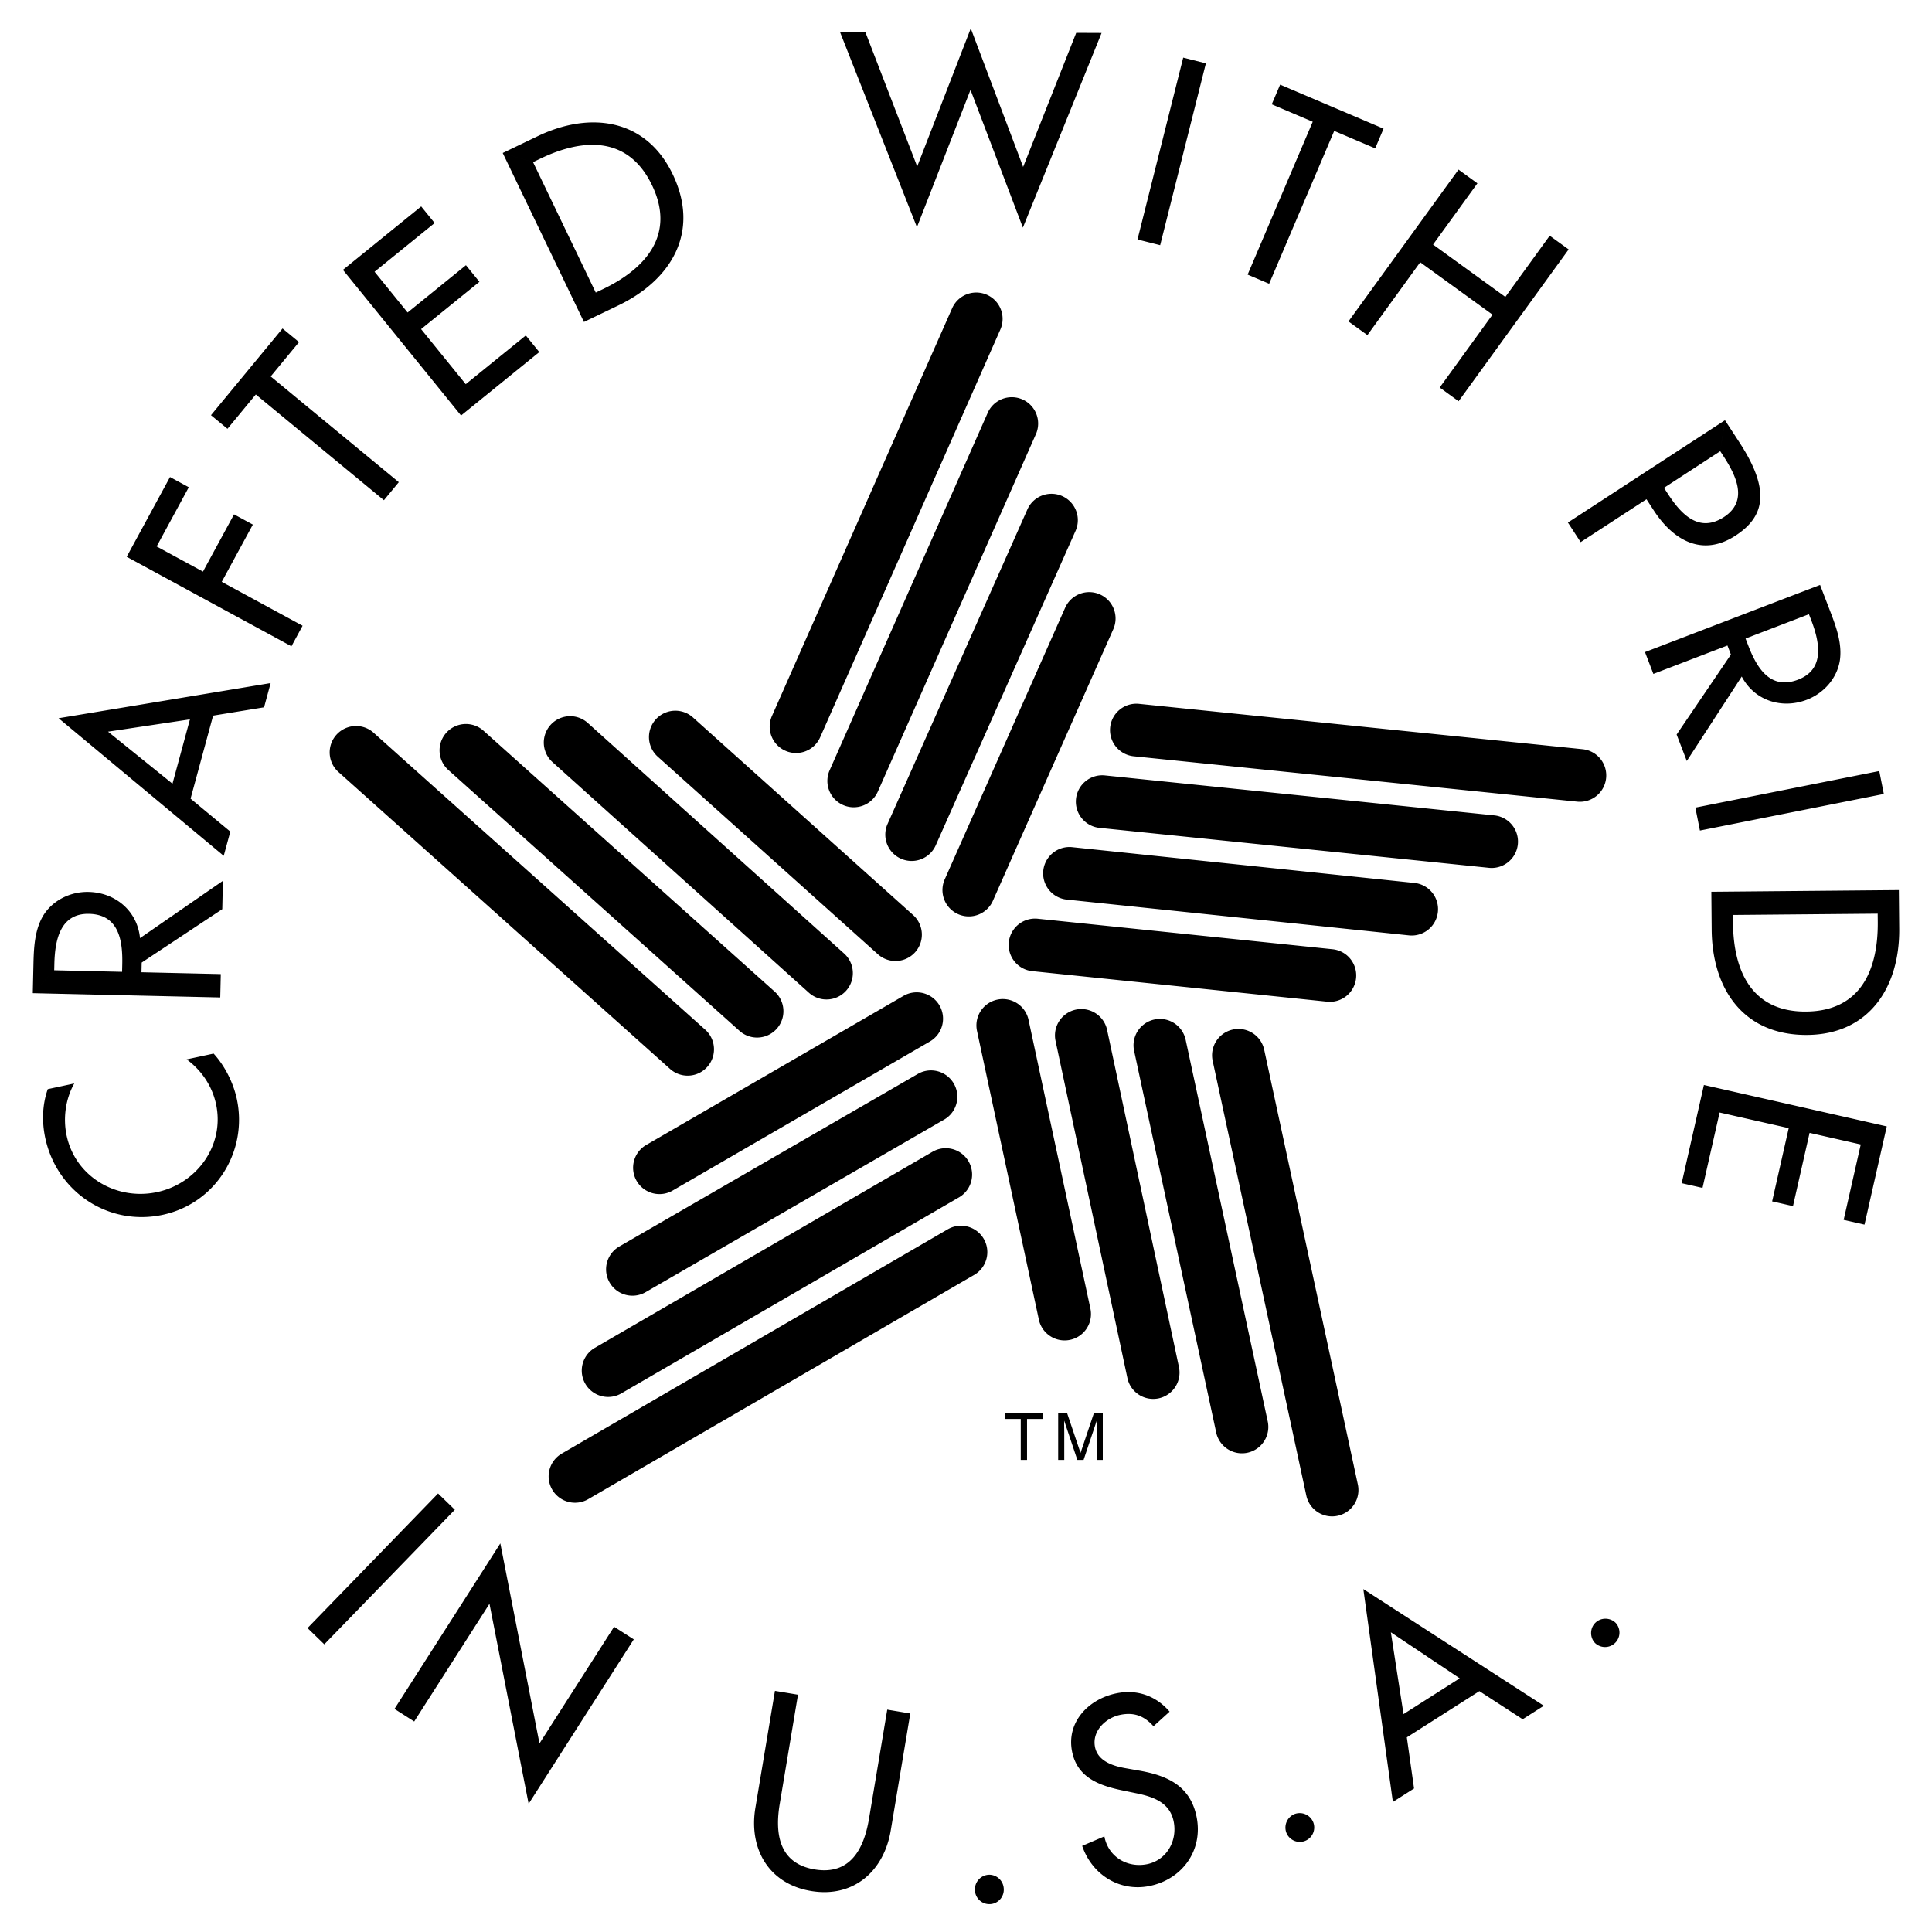 <svg xmlns="http://www.w3.org/2000/svg" width="2500" height="2500" viewBox="0 0 192.756 192.756"><g fill-rule="evenodd" clip-rule="evenodd"><path fill="#fff" d="M0 0h192.756v192.756H0V0z"/><path d="M157.363 79.981a2.628 2.628 0 0 0 2.879-2.353 2.628 2.628 0 0 0-2.352-2.88l-44.25-4.526a2.628 2.628 0 0 0-2.879 2.353 2.628 2.628 0 0 0 2.352 2.879l44.25 4.527zM99.807 32.874a2.629 2.629 0 1 0-4.813-2.118L77.015 71.44a2.629 2.629 0 1 0 4.813 2.117l17.979-40.683zM37.219 73.056a2.63 2.63 0 0 0-3.501 3.923l33.137 29.671a2.628 2.628 0 1 0 3.502-3.922L37.219 73.056zM56.094 144.998a2.629 2.629 0 1 0 2.648 4.541L97.2 127.193a2.629 2.629 0 1 0-2.648-4.543l-38.458 22.348zM130.346 149.277a2.63 2.63 0 0 0 5.139-1.115l-9.367-43.482a2.63 2.63 0 0 0-5.139 1.117l9.367 43.48zM7.409 108.096c-.883 1.561-1.129 3.49-.76 5.213.879 4.1 4.97 6.496 9.022 5.627 4.003-.857 6.758-4.697 5.885-8.771-.385-1.797-1.434-3.373-2.938-4.471l2.693-.578c1.127 1.23 1.973 2.926 2.316 4.527 1.118 5.217-2.104 10.424-7.394 11.559-5.411 1.16-10.563-2.277-11.718-7.664-.343-1.602-.304-3.311.25-4.875l2.644-.567zM5.408 96.803l.015-.619c.052-2.307.538-5.076 3.464-5.009 2.977.068 3.364 2.658 3.31 5.039l-.017.746-6.772-.157-2.137 2.285 18.703.428.053-2.332-7.913-.182.022-.967 8.039-5.326.064-2.828-8.271 5.717c-.261-2.711-2.453-4.548-5.131-4.609-1.786-.041-3.568.812-4.521 2.354-.878 1.469-.943 3.254-.981 4.917l-.064 2.828 2.137-2.285zM10.777 72.998l6.431 5.191 1.741-6.417-8.172 1.226-4.933-1.34 21.158-3.508-.656 2.418-5.084.83-2.249 8.283 3.965 3.288-.657 2.418L5.844 71.658l4.933 1.34zM15.627 54.52l4.622 2.51 3.102-5.712 1.876 1.019-3.103 5.712 8.065 4.381-1.112 2.05-16.438-8.93 4.322-7.957 1.875 1.019-3.209 5.908zM39.789 48.108l-1.485 1.799-12.782-10.55-2.827 3.425-1.645-1.358 7.138-8.649 1.646 1.358-2.827 3.426 12.782 10.549zM34.215 26.924l7.807-6.33 1.343 1.657-5.994 4.861 3.297 4.067 5.821-4.72 1.344 1.658-5.82 4.719 4.454 5.494 5.994-4.86 1.344 1.657L46 41.457 34.215 26.924zM53.183 16.177l.737-.355c4.293-2.063 8.769-2.26 11.133 2.659 2.354 4.897-.584 8.291-4.877 10.355l-.738.354-6.255-13.013-3.026-.913 8.104 16.859 3.421-1.644c5.321-2.558 8.192-7.352 5.43-13.098-2.698-5.612-8.302-6.277-13.467-3.794l-3.488 1.677 3.026.913zM91.509 16.608l5.345-13.774 5.224 13.82 5.295-13.377 2.531.011-7.851 19.42-5.226-13.745-5.344 13.7L83.8 3.175l2.531.012 5.178 13.421zM115.75 24.462l-2.262-.568 4.561-18.144 2.263.568-4.562 18.144zM126.623 28.31l-2.146-.913 6.494-15.251-4.088-1.739.836-1.963 10.318 4.392-.834 1.964-4.088-1.74-6.492 15.25zM150.189 29.624l4.426-6.107 1.889 1.368-10.979 15.148-1.886-1.369 5.269-7.272-7.213-5.226-5.269 7.271-1.889-1.368 10.979-15.147 1.886 1.369-4.425 6.107 7.212 5.226zM171.629 45.017l-5.613 3.655.406.624c1.299 1.996 3.08 3.914 5.576 2.289 2.453-1.598 1.227-4.115-.031-6.049l-.338-.519.473-3.091 1.463 2.245c3.141 4.823 2.451 7.403-.418 9.271-3.305 2.153-6.211.463-8.146-2.51l-.73-1.123-6.57 4.278-1.271-1.954 15.674-10.207-.475 3.091zM180.479 61.28l-6.324 2.427.268.695c.854 2.224 2.193 4.473 4.975 3.406 2.732-1.049 2.131-3.794 1.305-5.949l-.224-.579 1.111-2.924 1.014 2.641c.596 1.552 1.211 3.229.957 4.922-.297 1.788-1.621 3.253-3.289 3.893-2.502.96-5.229.092-6.498-2.318l-5.482 8.43-1.014-2.641 5.416-7.979-.346-.903-7.391 2.835-.836-2.178 17.469-6.701-1.111 2.923zM169.602 82.864l-.456-2.287 18.35-3.65.455 2.288-18.349 3.649zM187.338 91.157l.008.818c.043 4.765-1.684 8.9-7.141 8.949-5.436.049-7.258-4.055-7.301-8.819l-.008-.819 14.442-.129 2.113-2.352-18.709.168.033 3.796c.053 5.905 3.172 10.543 9.549 10.485 6.229-.055 9.213-4.846 9.162-10.578l-.035-3.871-2.113 2.352zM188.244 112.381l-2.221 9.799-2.08-.471 1.705-7.525-5.105-1.157-1.656 7.307-2.08-.471 1.654-7.308-6.895-1.561-1.705 7.524-2.08-.471 2.219-9.799 18.244 4.133zM32.356 164.055l-1.674-1.623 13.025-13.428 1.673 1.623-13.024 13.428zM49.918 153.984l3.906 19.961 7.444-11.644 1.965 1.258-10.491 16.408-3.907-19.959-7.51 11.746-1.966-1.256 10.559-16.514zM79.615 169.082l-1.82 10.889c-.503 3.01-.064 5.949 3.483 6.543s4.919-2.045 5.423-5.055l1.82-10.887 2.3.383-1.951 11.672c-.679 4.062-3.718 6.748-7.951 6.039-4.233-.707-6.234-4.234-5.554-8.297l1.951-11.672 2.299.385zM100.145 188.447a1.44 1.44 0 1 1-2.877.071 1.457 1.457 0 0 1 1.404-1.475 1.458 1.458 0 0 1 1.473 1.404s-.018-.767 0 0zM115.084 172.229c-.908-1.008-1.9-1.418-3.287-1.143-1.461.289-2.867 1.605-2.549 3.213.285 1.436 1.846 1.91 3.076 2.121l1.416.25c2.807.504 5.039 1.555 5.648 4.621.66 3.334-1.445 6.23-4.73 6.883-2.969.59-5.715-1.143-6.689-4.01l2.215-.945c.377 2.025 2.273 3.166 4.244 2.775 1.971-.393 3.055-2.328 2.672-4.25-.391-1.971-2.143-2.508-3.854-2.852l-1.373-.285c-2.271-.484-4.406-1.299-4.912-3.855-.59-2.969 1.686-5.266 4.459-5.816 2.045-.406 3.922.258 5.271 1.836l-1.607 1.457zM131.025 181.811a1.442 1.442 0 0 1-.824 1.861 1.442 1.442 0 0 1-1.861-.824 1.458 1.458 0 0 1 .824-1.861 1.457 1.457 0 0 1 1.861.824s-.277-.717 0 0zM138.766 162.852l6.869 4.593-5.606 3.573-1.263-8.166-2.746-4.311 2.947 21.242 2.113-1.345-.721-5.102 7.239-4.611 4.318 2.806 2.113-1.347-18.009-11.643 2.746 4.311zM161.217 161.936a1.44 1.44 0 0 1-2.08 1.988c-.531-.555-.529-1.484.045-2.033s1.502-.512 2.035.045c0 0-.533-.557 0 0zM148.6 86.588a2.63 2.63 0 0 0 .525-5.233l-38.855-3.987a2.63 2.63 0 1 0-.527 5.233l38.857 3.987zM140.643 93.33a2.63 2.63 0 0 0 .527-5.232l-34.271-3.583a2.63 2.63 0 0 0-.525 5.232l34.269 3.583zM132.418 99.938a2.629 2.629 0 0 0 2.879-2.354 2.627 2.627 0 0 0-2.352-2.879l-29.418-3.044a2.628 2.628 0 1 0-.525 5.232l29.416 3.045zM103.381 43.251a2.63 2.63 0 0 0-4.813-2.117L82.77 76.855a2.629 2.629 0 1 0 4.813 2.117l15.798-35.721zM107.336 52.901a2.631 2.631 0 0 0-4.815-2.119L88.524 82.269a2.63 2.63 0 0 0 4.813 2.118l13.999-31.486zM111.078 62.765a2.632 2.632 0 0 0-1.348-3.466 2.632 2.632 0 0 0-3.467 1.348L94.279 87.683a2.63 2.63 0 1 0 4.813 2.118l11.986-27.036zM48.193 72.863a2.63 2.63 0 0 0-3.502 3.923l29.091 26.064a2.628 2.628 0 1 0 3.502-3.922L48.193 72.863zM58.592 72.084a2.63 2.63 0 0 0-3.502 3.923L80.71 99.05a2.628 2.628 0 1 0 3.501-3.923L58.592 72.084zM69.129 71.574a2.629 2.629 0 1 0-3.502 3.923l22.01 19.753a2.63 2.63 0 0 0 3.502-3.923l-22.01-19.753zM59.301 134.5a2.63 2.63 0 0 0 2.649 4.543l33.778-19.611a2.63 2.63 0 0 0-2.649-4.543L59.301 134.5zM61.774 124.371a2.629 2.629 0 0 0 2.649 4.543l29.832-17.246a2.63 2.63 0 0 0-2.649-4.543l-29.832 17.246zM64.545 114.191a2.63 2.63 0 1 0 2.649 4.541l25.588-14.826a2.632 2.632 0 0 0 .947-3.598 2.628 2.628 0 0 0-3.596-.945l-25.588 14.828zM121.354 142.984a2.63 2.63 0 0 0 5.139-1.115l-8.213-38.188a2.63 2.63 0 0 0-5.139 1.117l8.213 38.186zM112.484 137.5a2.629 2.629 0 1 0 5.139-1.115l-7.182-33.699a2.63 2.63 0 0 0-5.139 1.115l7.182 33.699zM103.66 131.721a2.63 2.63 0 0 0 5.139-1.115l-6.195-28.918a2.63 2.63 0 0 0-5.139 1.115l6.195 28.918zM100.27 141.014h3.769v.556h-1.572v4.088h-.627v-4.088h-1.57v-.556zM109.416 145.658v-2.742c0-.137.014-.727.014-1.158h-.014l-1.307 3.9h-.621l-1.307-3.895h-.012c0 .426.012 1.016.012 1.152v2.742h-.607v-4.645h.898l1.326 3.926h.014l1.32-3.926h.893v4.645h-.609v.001z"/></g></svg>